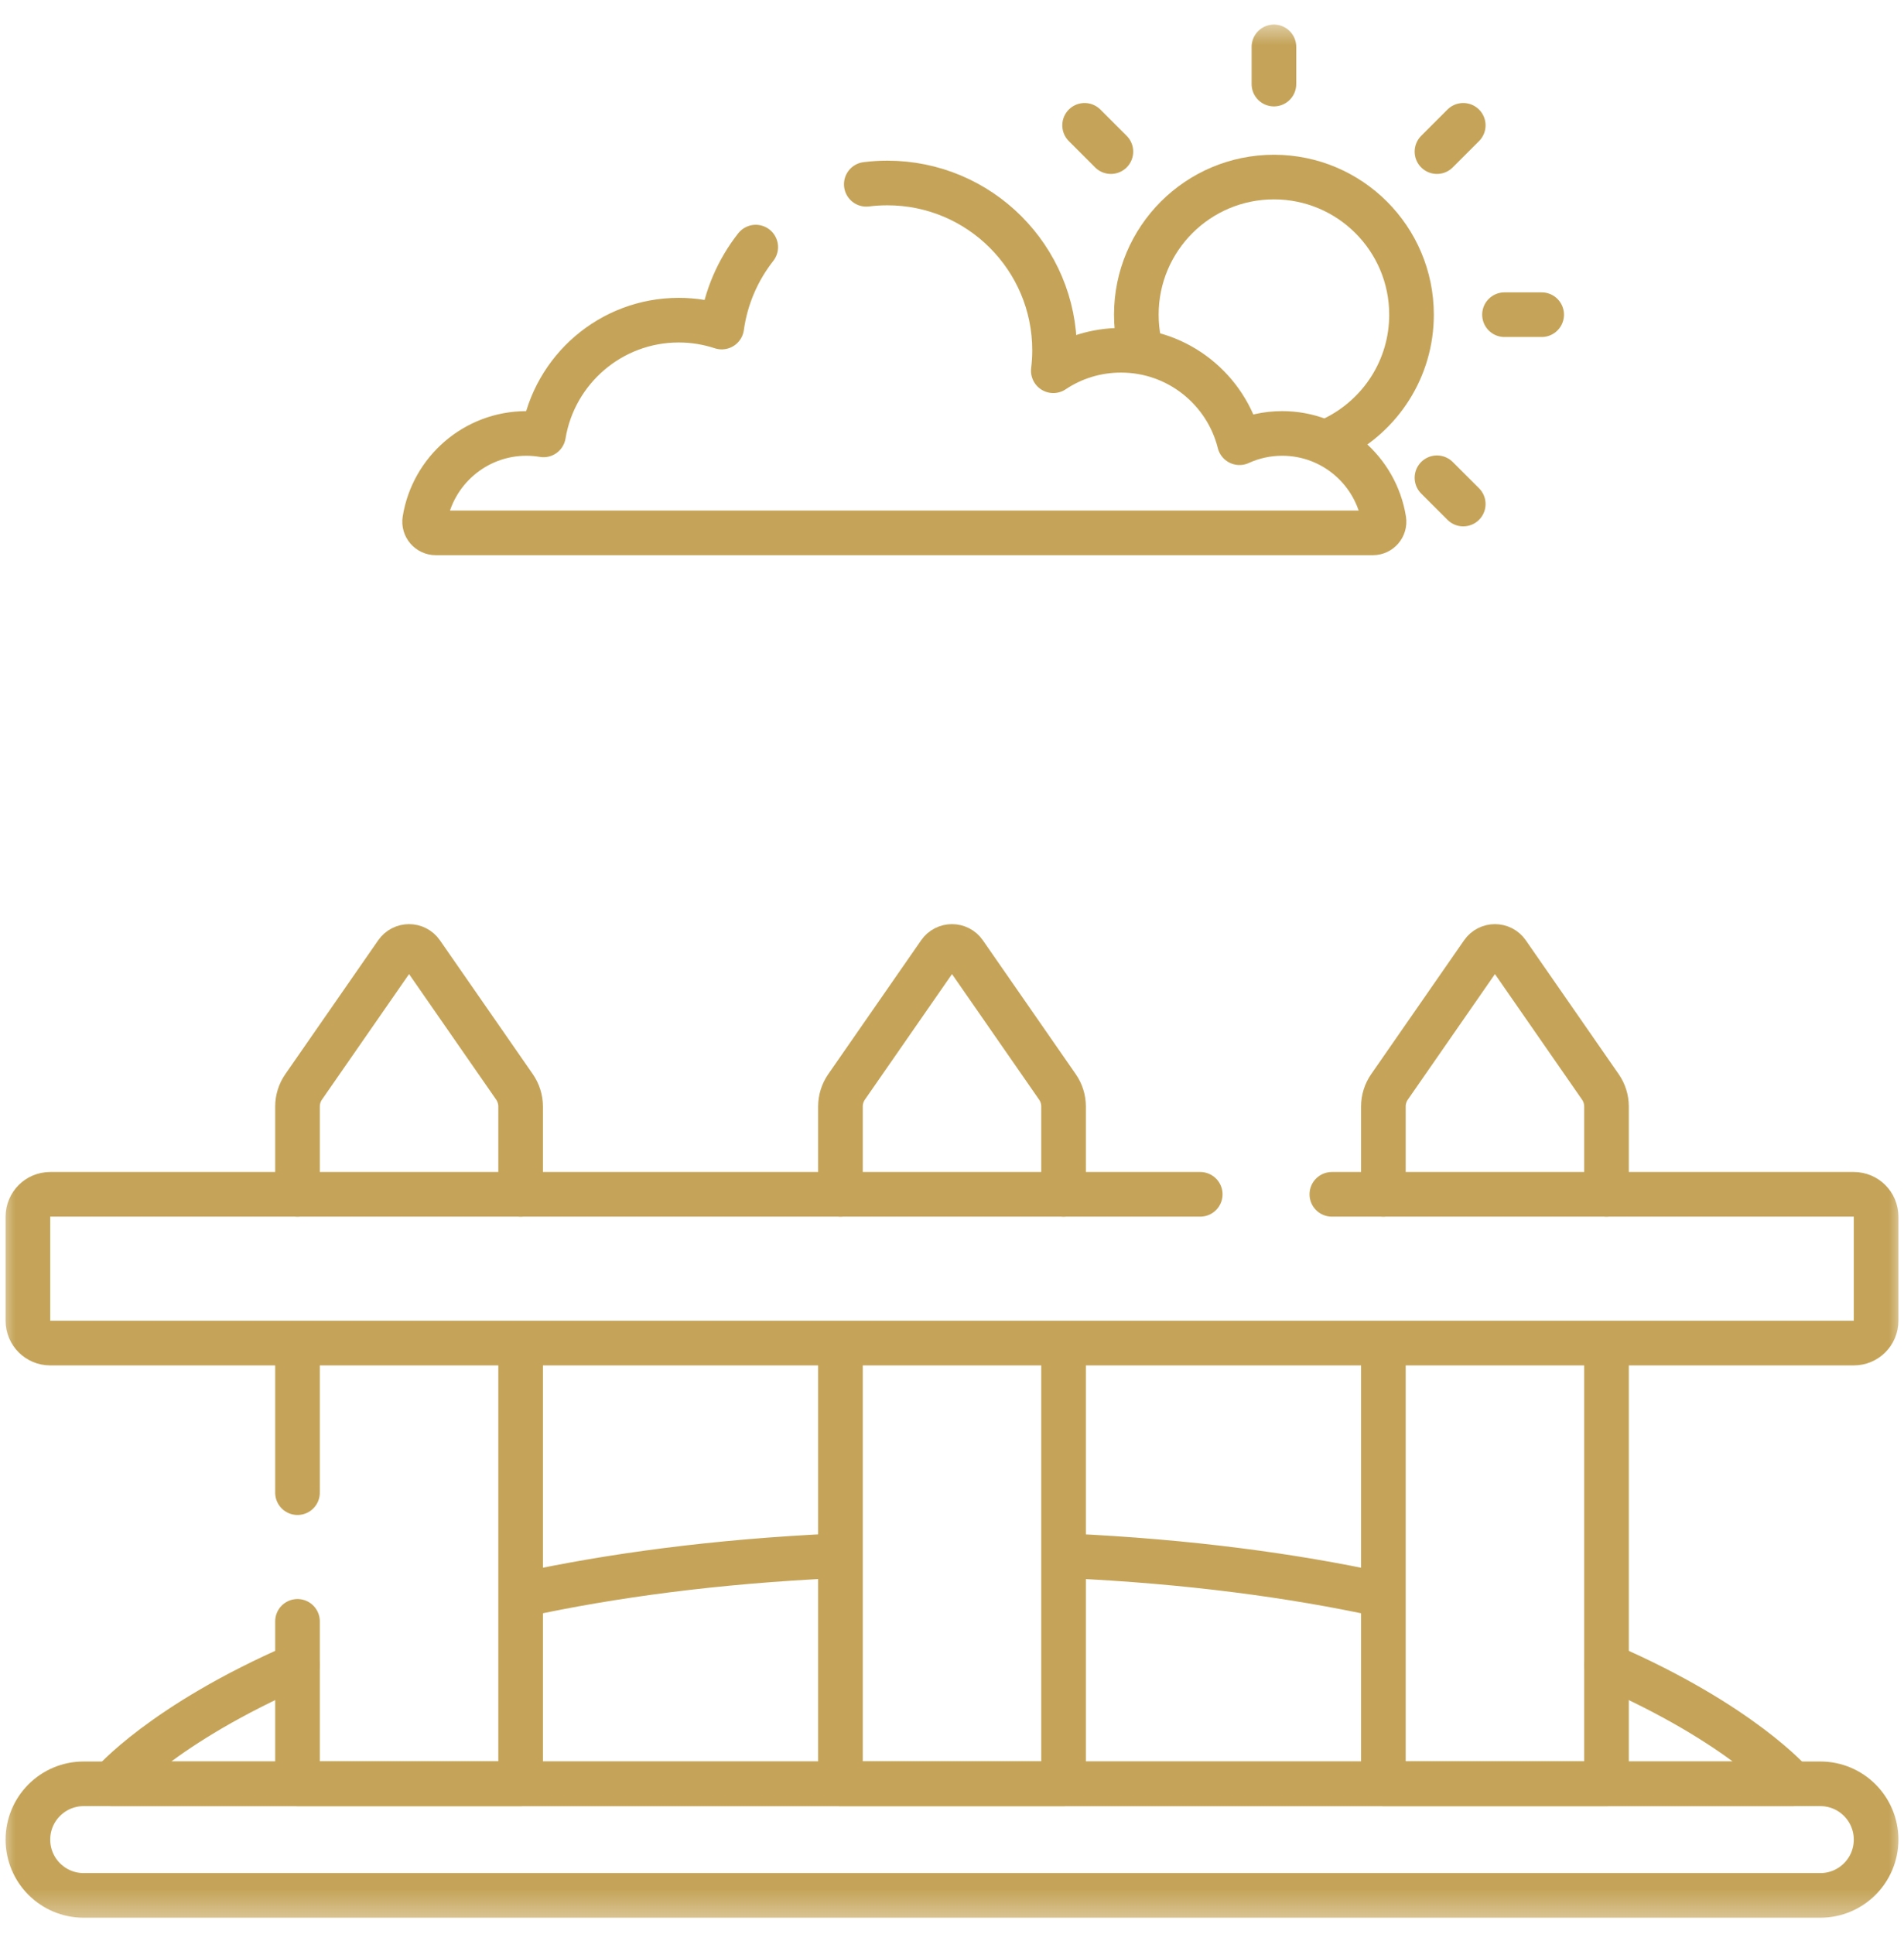<svg width="64" height="65" viewBox="0 0 64 65" fill="none" xmlns="http://www.w3.org/2000/svg">
<mask id="mask0_149_5019" style="mask-type:luminance" maskUnits="userSpaceOnUse" x="0" y="0" width="64" height="65">
<path d="M0 0.639H64V64.639H0V0.639Z" fill="white"/>
</mask>
<g mask="url(#mask0_149_5019)">
<path d="M17.609 53.587C20.537 52.955 24.013 52.477 28.111 52.288" stroke="#C5A459" stroke-width="1.5" stroke-miterlimit="10" stroke-linecap="round" stroke-linejoin="round"/>
<path d="M10 55.97C5.461 57.942 3.75 59.951 3.75 59.951H60.25C60.25 59.951 58.539 57.942 54 55.97" stroke="#C5A459" stroke-width="1.5" stroke-miterlimit="10" stroke-linecap="round" stroke-linejoin="round"/>
<path d="M35.893 52.289C39.989 52.477 43.462 52.955 46.388 53.587" stroke="#C5A459" stroke-width="1.5" stroke-miterlimit="10" stroke-linecap="round" stroke-linejoin="round"/>
<path d="M38.29 11.508C38.228 11.207 38.196 10.896 38.196 10.576C38.196 8.022 40.266 5.951 42.821 5.951C45.375 5.951 47.446 8.022 47.446 10.576C47.446 12.386 46.406 13.954 44.891 14.713" stroke="#C5A459" stroke-width="1.5" stroke-miterlimit="10" stroke-linecap="round" stroke-linejoin="round"/>
<path d="M42.821 1.576V2.826" stroke="#C5A459" stroke-width="1.5" stroke-miterlimit="10" stroke-linecap="round" stroke-linejoin="round"/>
<path d="M49.185 4.212L48.301 5.096" stroke="#C5A459" stroke-width="1.5" stroke-miterlimit="10" stroke-linecap="round" stroke-linejoin="round"/>
<path d="M51.821 10.576H50.571" stroke="#C5A459" stroke-width="1.5" stroke-miterlimit="10" stroke-linecap="round" stroke-linejoin="round"/>
<path d="M49.185 16.94L48.301 16.057" stroke="#C5A459" stroke-width="1.5" stroke-miterlimit="10" stroke-linecap="round" stroke-linejoin="round"/>
<path d="M37.341 5.096L36.457 4.212" stroke="#C5A459" stroke-width="1.5" stroke-miterlimit="10" stroke-linecap="round" stroke-linejoin="round"/>
<path d="M29.119 6.194C29.351 6.165 29.587 6.15 29.826 6.15C32.931 6.15 35.447 8.667 35.447 11.772C35.447 12.005 35.432 12.235 35.405 12.46C36.055 12.025 36.838 11.772 37.68 11.772C39.603 11.772 41.217 13.094 41.663 14.879C42.1 14.679 42.586 14.567 43.098 14.567C44.823 14.567 46.253 15.827 46.518 17.476C46.554 17.703 46.377 17.909 46.148 17.909H14.648C14.418 17.909 14.241 17.703 14.277 17.476C14.542 15.827 15.972 14.567 17.697 14.567C17.892 14.567 18.083 14.585 18.269 14.616C18.63 12.429 20.528 10.76 22.817 10.76C23.322 10.76 23.806 10.843 24.26 10.992C24.4 9.987 24.805 9.067 25.403 8.305" stroke="#C5A459" stroke-width="1.5" stroke-miterlimit="10" stroke-linecap="round" stroke-linejoin="round"/>
<path d="M61.188 63.701H2.812C1.777 63.701 0.938 62.862 0.938 61.826C0.938 60.791 1.777 59.951 2.812 59.951H61.188C62.223 59.951 63.062 60.791 63.062 61.826C63.062 62.862 62.223 63.701 61.188 63.701Z" stroke="#C5A459" stroke-width="1.5" stroke-miterlimit="10" stroke-linecap="round" stroke-linejoin="round"/>
<path d="M28.25 40.139V37.189C28.25 36.952 28.323 36.722 28.456 36.529L31.578 32.03C31.782 31.735 32.218 31.735 32.422 32.03L35.544 36.529C35.678 36.722 35.75 36.952 35.75 37.189V40.139" stroke="#C5A459" stroke-width="1.5" stroke-miterlimit="10" stroke-linecap="round" stroke-linejoin="round"/>
<path d="M35.75 45.139V59.951H28.25V45.139" stroke="#C5A459" stroke-width="1.5" stroke-miterlimit="10" stroke-linecap="round" stroke-linejoin="round"/>
<path d="M10 40.139V37.189C10 36.952 10.072 36.722 10.206 36.529L13.328 32.03C13.533 31.735 13.967 31.735 14.172 32.03L17.294 36.529C17.427 36.722 17.5 36.952 17.5 37.189V40.139" stroke="#C5A459" stroke-width="1.5" stroke-miterlimit="10" stroke-linecap="round" stroke-linejoin="round"/>
<path d="M10 50.166V45.139" stroke="#C5A459" stroke-width="1.5" stroke-miterlimit="10" stroke-linecap="round" stroke-linejoin="round"/>
<path d="M17.5 45.139V59.951H10V54.491" stroke="#C5A459" stroke-width="1.5" stroke-miterlimit="10" stroke-linecap="round" stroke-linejoin="round"/>
<path d="M46.5 40.139V37.189C46.5 36.952 46.572 36.722 46.706 36.529L49.828 32.03C50.032 31.735 50.468 31.735 50.672 32.03L53.794 36.529C53.928 36.722 54 36.952 54 37.189V40.139" stroke="#C5A459" stroke-width="1.5" stroke-miterlimit="10" stroke-linecap="round" stroke-linejoin="round"/>
<path d="M54 45.139V59.951H46.5V45.139" stroke="#C5A459" stroke-width="1.5" stroke-miterlimit="10" stroke-linecap="round" stroke-linejoin="round"/>
<path d="M44.768 40.139H62.312C62.727 40.139 63.062 40.474 63.062 40.889V44.389C63.062 44.803 62.727 45.139 62.312 45.139H1.688C1.273 45.139 0.938 44.803 0.938 44.389V40.889C0.938 40.474 1.273 40.139 1.688 40.139H40.344" stroke="#C5A459" stroke-width="1.5" stroke-miterlimit="10" stroke-linecap="round" stroke-linejoin="round"/>
</g>
</svg>
